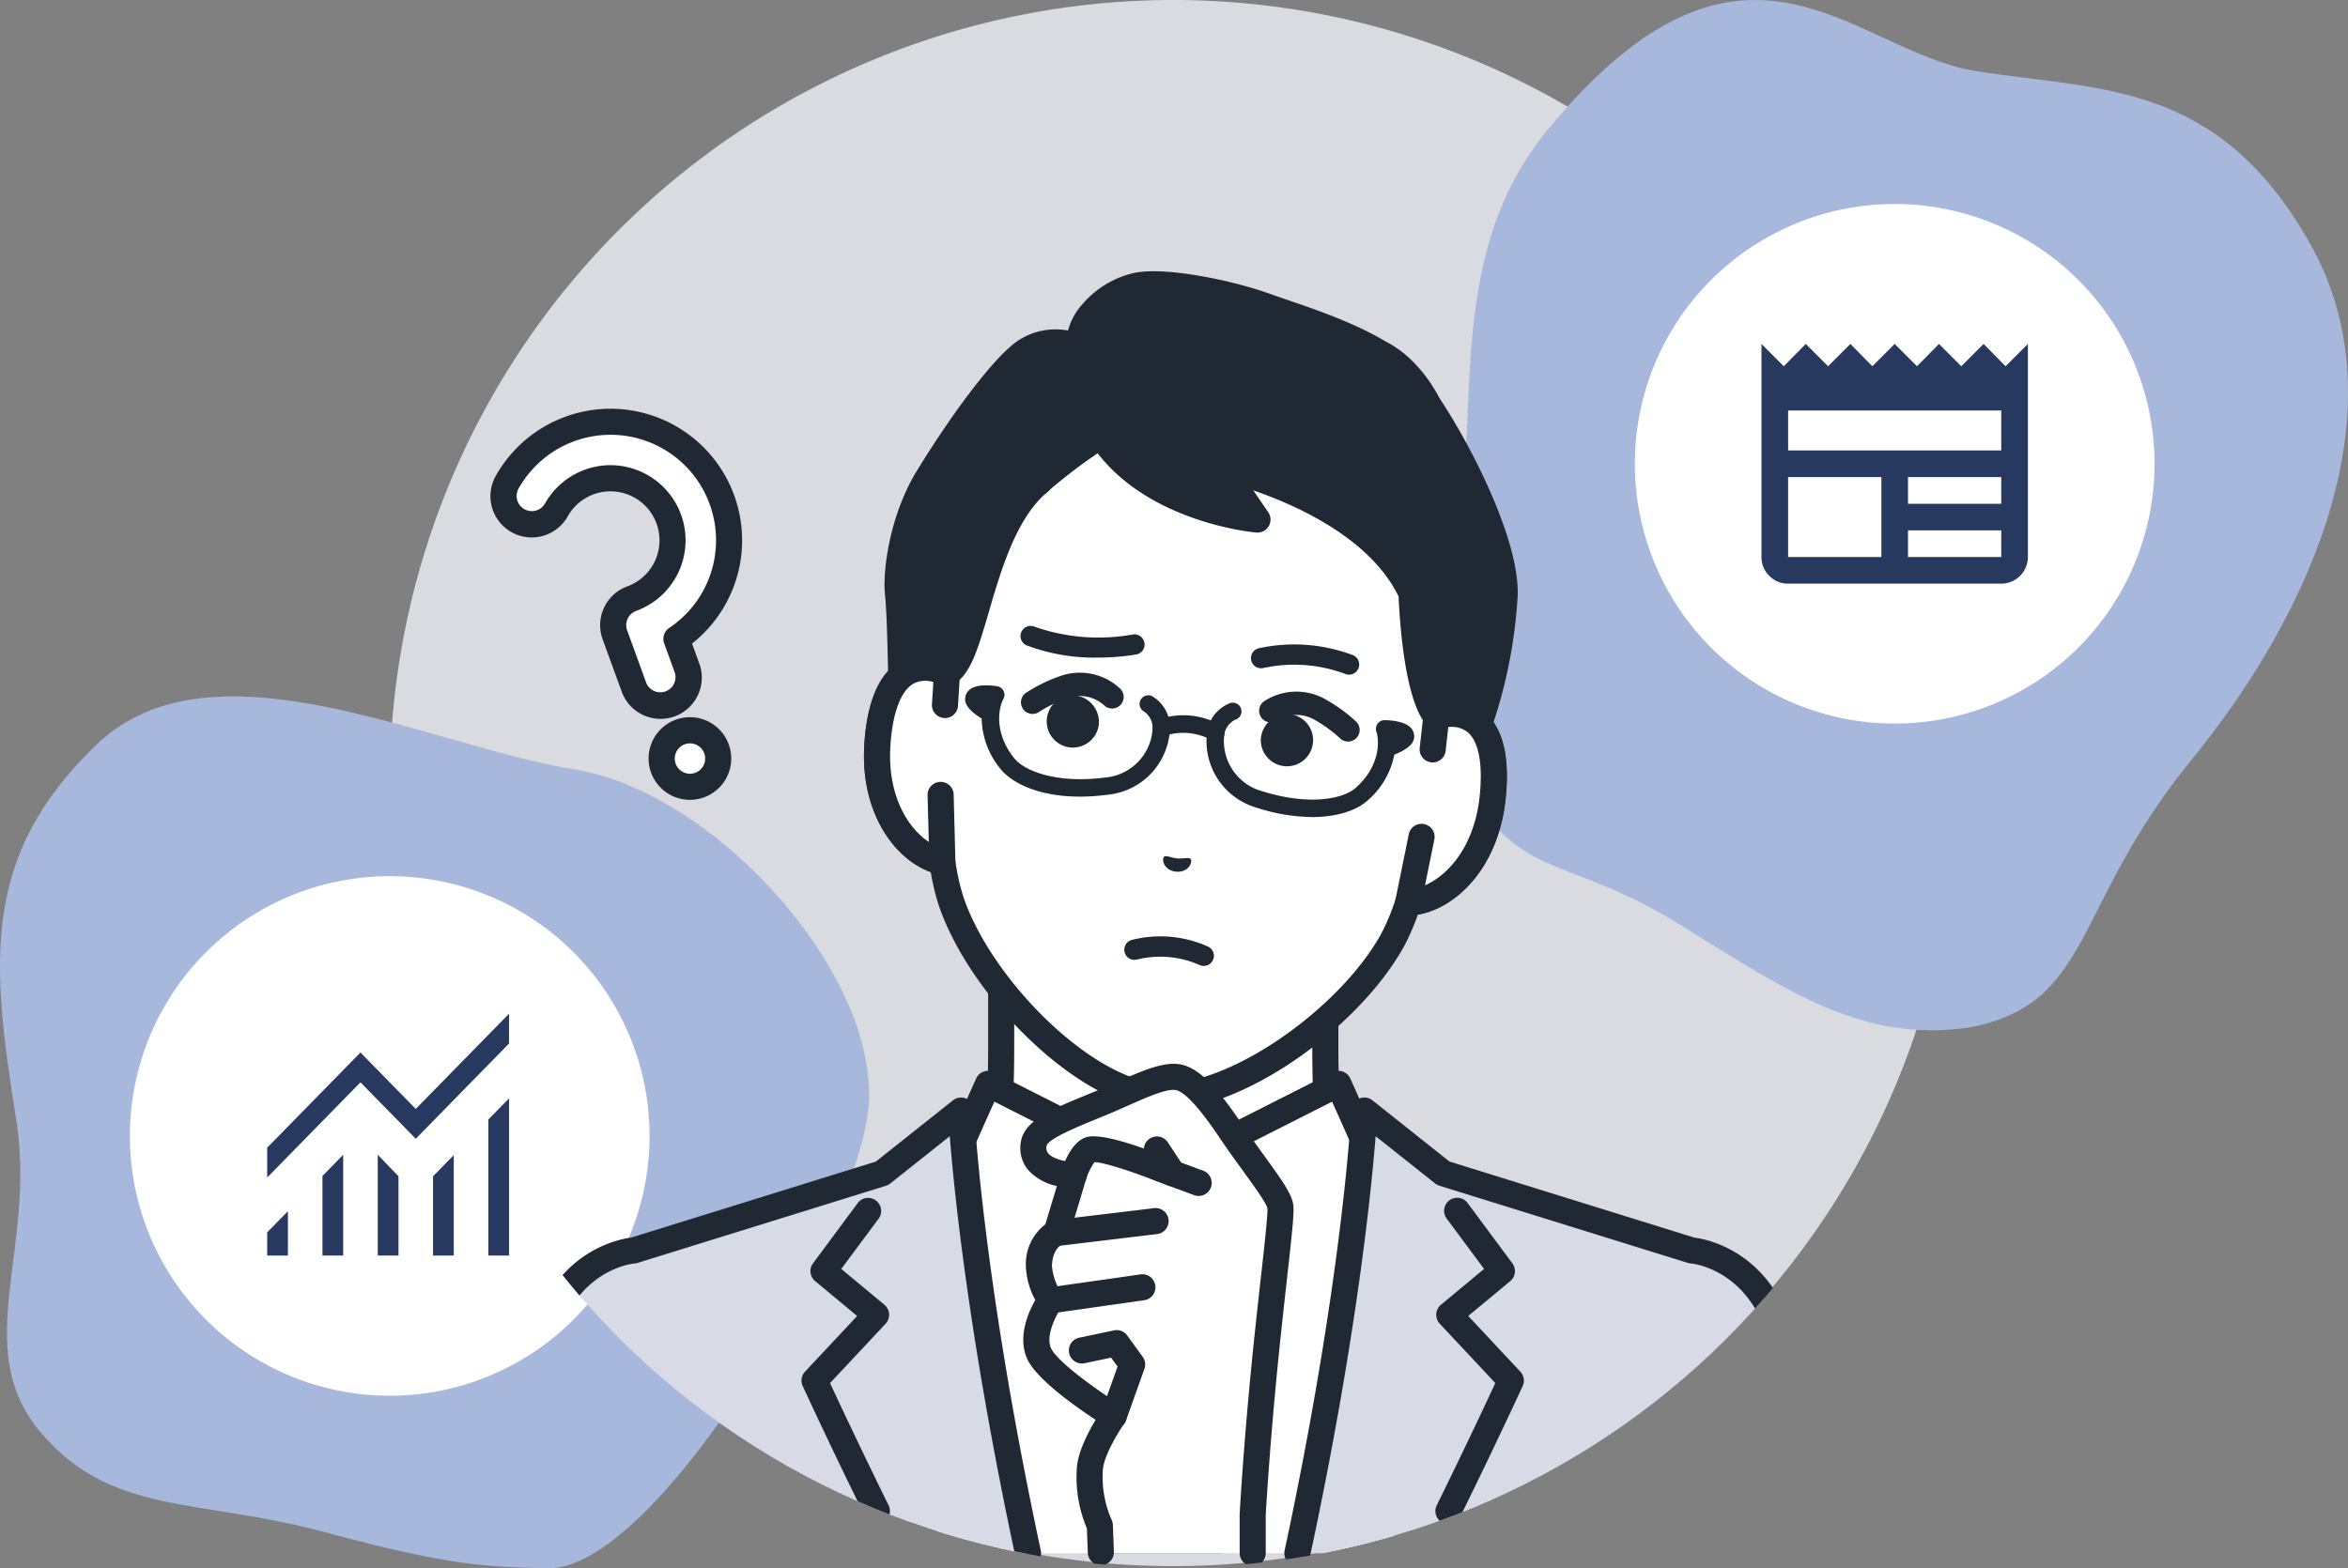 <svg xmlns="http://www.w3.org/2000/svg" xmlns:xlink="http://www.w3.org/1999/xlink" width="359.194" height="240" viewBox="0 0 359.194 240">
  <rect x="0" y="0" width="359.194" height="240" fill="#808080" stroke="none"/>
  <defs>
    <clipPath id="clip-path">
      <path id="パス_194" data-name="パス 194" d="M193.748,868a119.828,119.828,0,1,1-120,119.828A119.914,119.914,0,0,1,193.748,868" transform="translate(-73.748 -868)" fill="#d9dbe1"/>
    </clipPath>
    <clipPath id="clip-path-2">
      <rect id="長方形_562" data-name="長方形 562" width="206" height="205.704" transform="translate(0 0)" fill="#fff" stroke="#707070" stroke-width="1"/>
    </clipPath>
  </defs>
  <g id="problem_04" transform="translate(-1080 -2407)">
    <path id="パス_92" data-name="パス 92" d="M193.748,868a119.828,119.828,0,1,1-120,119.828A119.914,119.914,0,0,1,193.748,868" transform="translate(1065.874 1539)" fill="#d9dbe1"/>
    <path id="パス_94" data-name="パス 94" d="M14.707,934.452c-17.735,17.1-16.03,33.343-12.216,57.409,3.122,19.711-7.151,34.83,3.666,47.7s24.083,10.111,43.46,15.332,24.456,5.275,34.048,5.555c16.179.475,45.318-48.116,48.946-68.589s-22.569-50.124-44.734-53.668-55.435-20.841-73.17-3.741" transform="translate(1080 1586.547)" fill="#a8b8dc"/>
    <path id="パス_98" data-name="パス 98" d="M175.1,888.4c-14.139,17.048-11.27,38.335-13.065,55.641-1.982,19.106-7.089,33.9,1.767,46.99,8.3,12.29,15.051,8.9,31.725,19.28s27.873,17.923,44.039,15.564c19-3.663,15.516-18.381,33.969-40.974s32.226-53.97,18.12-78.968-32.031-23.38-51.038-26.391S205.31,851.963,175.1,888.4" transform="translate(1141.737 1538.348)" fill="#a8b8dc"/>
    <path id="パス_105" data-name="パス 105" d="M211.486,895.447a39.75,39.75,0,1,1-39.75,39.75,39.749,39.749,0,0,1,39.75-39.75" transform="translate(1158.361 1542.775)" fill="#fff"/>
    <path id="パス_154" data-name="パス 154" d="M65.9,943.589a39.75,39.75,0,1,1-39.75,39.75,39.749,39.749,0,0,1,39.75-39.75" transform="translate(1073.721 1597.488)" fill="#fff"/>
    <path id="パス_155" data-name="パス 155" d="M40.129,994.57v-3.549l3.171-3.237v6.786Zm8.459,0V982.389l3.171-3.237v15.42Zm8.458,0V979.15l3.171,3.291V994.57Zm8.458,0V982.441l3.171-3.237V994.57Zm8.459,0V973.755l3.171-3.237V994.57ZM40.129,982.635V978.07L54.4,963.5l8.458,8.634,14.272-14.57v4.562L62.86,976.7,54.4,968.062Z" transform="translate(1080.743 1604.558)" fill="#283960"/>
    <g id="マスクグループ_33" data-name="マスクグループ 33" transform="translate(1139.622 2407.222)" clip-path="url(#clip-path)">
      <g id="マスクグループ_28" data-name="マスクグループ 28" transform="translate(13.378 33.729)" clip-path="url(#clip-path-2)">
        <g id="グループ_809" data-name="グループ 809" transform="translate(2.024 7.556)">
          <path id="パス_328" data-name="パス 328" d="M37.929,82.053A4.318,4.318,0,1,1,32.4,79.473a4.317,4.317,0,0,1,5.534,2.581" transform="translate(-3.344 -8.962)" fill="#fff"/>
          <path id="パス_329" data-name="パス 329" d="M33.613,89.592a6.322,6.322,0,1,1,2.163-.384,6.3,6.3,0,0,1-2.163.384m0-8.639A2.323,2.323,0,1,0,35.8,82.481a2.317,2.317,0,0,0-2.185-1.528" transform="translate(-3.089 -8.707)" fill="#202933"/>
          <path id="パス_330" data-name="パス 330" d="M27.753,69.182A4.317,4.317,0,0,1,22.219,66.6L19.295,58.57a4.318,4.318,0,0,1,2.581-5.534A9.5,9.5,0,1,0,10.34,39.467,4.318,4.318,0,0,1,2.8,35.25,18.136,18.136,0,1,1,28.709,59.187l1.625,4.461a4.319,4.319,0,0,1-2.581,5.534" transform="translate(-0.255 -2.939)" fill="#fff"/>
          <path id="パス_331" data-name="パス 331" d="M26.027,71.182a6.323,6.323,0,0,1-5.938-4.154L17.165,59a6.314,6.314,0,0,1,3.774-8.092,7.5,7.5,0,1,0-9.112-10.72,6.313,6.313,0,0,1-8.592,2.427A6.312,6.312,0,0,1,.806,34.021a20.132,20.132,0,1,1,30.037,25.64l1.11,3.048a6.313,6.313,0,0,1-5.927,8.473M18.361,32.359a11.5,11.5,0,0,1,3.943,22.3,2.321,2.321,0,0,0-1.388,2.976l2.922,8.031A2.323,2.323,0,0,0,28.2,64.075l-1.624-4.461a2,2,0,0,1,.766-2.341A16.141,16.141,0,1,0,4.289,35.97a2.323,2.323,0,0,0,4.054,2.268,11.5,11.5,0,0,1,10.018-5.878" transform="translate(0 -2.684)" fill="#202933"/>
          <path id="パス_332" data-name="パス 332" d="M160.08,160.12c-16.424-6.175-20.054-11.619-22.9-14.817s-3.265-5.506-3.265-15.869V97.213l-24.793,5.668L84.334,97.213v32.221c0,10.363-.425,12.67-3.265,15.869s-6.471,8.642-22.9,14.817c-16.405,6.168,32.581,35.685,32.581,35.685H127.5s48.986-29.517,32.581-35.685" transform="translate(-6.202 -10.999)" fill="#fff"/>
          <path id="パス_333" data-name="パス 333" d="M90.5,197.546a1.985,1.985,0,0,1-1.028-.286c-6.33-3.814-37.855-23.378-36.882-34,.153-1.662,1.079-3.923,4.629-5.257,14.54-5.467,18.626-10.229,21.329-13.38.271-.314.526-.613.776-.894,2.275-2.56,2.763-4.095,2.763-14.544V96.958a1.995,1.995,0,0,1,2.44-1.945l24.349,5.566,24.348-5.566a2,2,0,0,1,2.441,1.945V129.18c0,10.449.488,11.983,2.762,14.544.25.281.506.58.776.894,2.7,3.151,6.789,7.913,21.329,13.38,3.551,1.335,4.477,3.6,4.629,5.257.973,10.626-30.552,30.19-36.882,34a2,2,0,1,1-2.059-3.418c14.85-8.95,35.515-24.243,34.967-30.223-.029-.315-.106-1.15-2.059-1.885-15.5-5.827-19.985-11.056-22.954-14.517-.255-.3-.5-.577-.731-.843-3.4-3.826-3.769-6.863-3.769-17.194V99.462l-22.353,5.109a1.982,1.982,0,0,1-.89,0L86.075,99.462V129.18c0,10.33-.371,13.368-3.769,17.194-.236.265-.477.546-.731.843-2.969,3.461-7.456,8.69-22.954,14.517-1.954.735-2.031,1.571-2.059,1.885-.548,5.983,20.118,21.275,34.966,30.223a2,2,0,0,1-1.031,3.7" transform="translate(-5.947 -10.744)" fill="#202933"/>
          <path id="パス_334" data-name="パス 334" d="M137.058,140.215l-26.8,13.559-26.8-13.559-4.69,10.494L64.812,163.491s3.911,22.593,10.249,48.525h70.393c6.338-25.933,10.249-48.525,10.249-48.525l-13.955-12.781Z" transform="translate(-7.333 -15.864)" fill="#fff"/>
          <path id="パス_335" data-name="パス 335" d="M146.271,209.323a2.02,2.02,0,0,1-.409-.043,2,2,0,0,1-1.547-2.36l8.949-42.979-13.118-12.015a2,2,0,0,1-.474-.657l-3.836-8.583L110.9,155.3a2,2,0,0,1-1.8,0L84.171,142.686l-3.837,8.583a1.987,1.987,0,0,1-.474.657L66.743,163.941l8.95,42.979a2,2,0,0,1-3.907.813L62.6,163.643a2,2,0,0,1,.606-1.878l13.65-12.5,4.522-10.117a1.995,1.995,0,0,1,2.723-.966l25.9,13.1,25.9-13.1a2,2,0,0,1,2.723.966l4.521,10.117,13.651,12.5a2,2,0,0,1,.6,1.878l-9.18,44.09a2,2,0,0,1-1.952,1.589" transform="translate(-7.078 -15.609)" fill="#202933"/>
          <path id="パス_336" data-name="パス 336" d="M128.872,180.174a1.994,1.994,0,0,1-1.673-.9L113.89,158.9l-13.309,20.372a2,2,0,1,1-3.341-2.183l14.979-22.929a1.995,1.995,0,0,1,3.341,0l14.98,22.929a2,2,0,0,1-1.668,3.087" transform="translate(-10.965 -17.339)" fill="#202933"/>
          <path id="パス_337" data-name="パス 337" d="M119.542,180.749l3.221-13.079-7.95-12.167-7.949,12.168,3.221,13.078s-2.784,15.673-3.748,23.88c-.14,1.189-.33,4.435-.552,9.115h18.056c-.223-4.68-.412-7.926-.552-9.115-.965-8.208-3.748-23.88-3.748-23.88" transform="translate(-11.969 -17.594)" fill="#202933"/>
          <path id="パス_338" data-name="パス 338" d="M199.514,166.229l-38-11.809-12.082-9.6s-1.02,23.389-9.408,63.8q-.406,1.954-.832,3.919h76.512c-.526-15.427-1.241-27.954-2.21-31.976-3.267-13.552-13.981-14.333-13.982-14.333" transform="translate(-15.749 -16.385)" fill="#d8dae5"/>
          <path id="パス_339" data-name="パス 339" d="M138.941,214.278a2,2,0,0,1-1.952-2.419q.424-1.953.828-3.9c8.251-39.749,9.357-63.245,9.368-63.479A2,2,0,0,1,150.42,143l11.79,9.367,37.456,11.64c1.807.223,12.2,2.091,15.515,15.828.91,3.777,1.651,14.367,2.265,32.376a2,2,0,0,1-3.989.136c-.742-21.785-1.582-29.2-2.156-31.576-2.863-11.879-11.82-12.779-12.2-12.811a2.125,2.125,0,0,1-.435-.083l-38-11.809a1.988,1.988,0,0,1-.649-.343l-9.105-7.234c-.65,8.247-2.787,29.433-9.189,60.275q-.407,1.963-.835,3.937a2,2,0,0,1-1.948,1.572" transform="translate(-15.494 -16.131)" fill="#202933"/>
          <path id="パス_340" data-name="パス 340" d="M165,209.8a2,2,0,0,1-1.791-2.876c4.451-9.055,7.71-16.019,8.961-18.714l-8.5-9.082a2,2,0,0,1,.182-2.9l6.6-5.481-5.8-7.811a2,2,0,0,1,3.205-2.378l6.923,9.328a2,2,0,0,1-.327,2.724l-6.426,5.335L176,186.466a2,2,0,0,1,.357,2.194c-.037.082-3.813,8.32-9.567,20.028A2,2,0,0,1,165,209.8" transform="translate(-18.443 -18.075)" fill="#202933"/>
          <path id="パス_341" data-name="パス 341" d="M72.736,144.821l-12.082,9.6-38,11.809s-10.716.78-13.982,14.333c-.969,4.022-1.685,16.55-2.21,31.976H82.976q-.426-1.962-.833-3.919c-8.387-40.407-9.407-63.8-9.407-63.8" transform="translate(-0.731 -16.385)" fill="#d8dae5"/>
          <path id="パス_342" data-name="パス 342" d="M82.72,214.278a2,2,0,0,1-1.948-1.572q-.427-1.971-.836-3.937c-6.4-30.842-8.538-52.028-9.188-60.275l-9.105,7.234a1.987,1.987,0,0,1-.649.343l-38,11.809a2.062,2.062,0,0,1-.439.083c-.375.032-9.332.931-12.2,12.811-.574,2.38-1.414,9.79-2.157,31.576a2,2,0,0,1-3.988-.136c.614-18.009,1.355-28.6,2.265-32.376,3.311-13.737,13.707-15.605,15.515-15.828l37.456-11.64L71.24,143a2,2,0,0,1,3.235,1.475c.01.233,1.117,23.73,9.368,63.479q.4,1.946.828,3.9a2,2,0,0,1-1.952,2.419" transform="translate(-0.477 -16.131)" fill="#202933"/>
          <path id="パス_343" data-name="パス 343" d="M65.2,209.8a2,2,0,0,1-1.792-1.116c-5.755-11.707-9.53-19.946-9.567-20.028a2,2,0,0,1,.357-2.194l7.974-8.516-6.426-5.335a2,2,0,0,1-.327-2.724l6.924-9.328a2,2,0,0,1,3.2,2.378l-5.8,7.811,6.6,5.481a2,2,0,0,1,.182,2.9l-8.5,9.082c1.25,2.7,4.51,9.66,8.961,18.714A2,2,0,0,1,65.2,209.8" transform="translate(-6.071 -18.075)" fill="#202933"/>
          <path id="パス_344" data-name="パス 344" d="M77.386,62.707h0l1.685-19.261a33.137,33.137,0,0,1,5.452-15.54c5.919-8.852,17.193-18.774,34.983-17.294l.311.027C137.6,12.273,146.977,24,151.269,33.747A33.142,33.142,0,0,1,153.94,50l-1.685,19.261h0c4.281-1.205,9.865.311,8.607,12.433-1.115,10.736-8.093,15.931-12.922,16.109a35.707,35.707,0,0,1-2.356,5.685c-5.93,10.794-20.416,21.7-31.485,23.691a21.071,21.071,0,0,1-9.193-.8c-10.555-3.877-22.927-17.139-26.893-28.8a35.638,35.638,0,0,1-1.333-6.008c-4.725-1.014-10.695-7.341-9.928-18.107.866-12.154,6.627-12.68,10.633-10.751" transform="translate(-7.545 -1.184)" fill="#fff"/>
          <path id="パス_345" data-name="パス 345" d="M111.079,129.1c-.621,0-1.312-.024-2.049-.089a21.908,21.908,0,0,1-5.053-1.023c-11.088-4.073-23.954-17.824-28.107-30.033a35.7,35.7,0,0,1-1.22-5.091c-5.682-2.061-10.89-9.3-10.141-19.809.457-6.427,2.3-10.621,5.482-12.466a7.661,7.661,0,0,1,5.376-.828l1.466-16.748a35.223,35.223,0,0,1,5.781-16.474C87.636,19.031,99.1,6.682,119.419,8.371l.32.027c20.314,1.865,29.458,16.018,33.1,24.29a35.223,35.223,0,0,1,2.832,17.228l-1.465,16.748a7.682,7.682,0,0,1,5.151,1.749c2.812,2.368,3.9,6.818,3.234,13.228-1.088,10.481-7.473,16.7-13.427,17.747a35.373,35.373,0,0,1-2.075,4.781c-6.22,11.323-21.278,22.631-32.893,24.714a19.917,19.917,0,0,1-3.119.22M73.725,63.6a3.4,3.4,0,0,0-1.734.444c-1.911,1.108-3.155,4.409-3.5,9.3C67.8,83.006,72.96,88.526,76.845,89.36A2,2,0,0,1,78.4,91.03,33.694,33.694,0,0,0,79.655,96.7c3.747,11.015,15.752,23.9,25.684,27.545a19.141,19.141,0,0,0,8.172.71c10.4-1.865,24.457-12.467,30.071-22.684a33.76,33.76,0,0,0,2.208-5.344,2,2,0,0,1,1.823-1.375c3.969-.145,10.009-4.685,11.009-14.32.506-4.873-.145-8.341-1.836-9.763a4.7,4.7,0,0,0-4.245-.543,1.994,1.994,0,0,1-2.528-2.094L151.7,49.569A31.238,31.238,0,0,0,149.189,34.3c-3.289-7.468-11.535-20.247-29.806-21.924l-.3-.026C100.8,10.83,90.466,21.979,85.93,28.763a31.225,31.225,0,0,0-5.122,14.6L79.122,62.628a2,2,0,0,1-2.857,1.622,6.1,6.1,0,0,0-2.541-.646" transform="translate(-7.29 -0.929)" fill="#202933"/>
          <path id="パス_346" data-name="パス 346" d="M91.819,32.54c-9.174,7.748-9.657,27.5-14.189,29.225s-4.806,6.613-4.806,6.613l-2.036-5.865s-.152-9.9-.483-12.838c-.375-3.328.652-11.344,4.5-17.7C80.022,23.345,86.969,14.1,90.09,12.332a8.024,8.024,0,0,1,7.647-.451s.593-3.461,1.984-4.947a12.916,12.916,0,0,1,6.813-4.394c3.841-1.054,13.987.911,19.752,2.967,5.2,1.854,12.331,3.993,17.743,7.311l.009,0c4.752,2.368,7.322,7.8,7.322,7.8,5.695,8.506,12.179,22.317,11.723,29.488a73.958,73.958,0,0,1-4.071,19.974l-4,4.976-2.361-6.723s-3.03-2.2-3.819-18.82c-6.605-14.294-29.014-19.222-29.014-19.222l5.468,7.967S109.847,36.9,102.173,26.566a3.112,3.112,0,0,1-1.315,1.533A79.8,79.8,0,0,0,92.8,34.318Z" transform="translate(-7.946 -0.254)" fill="#202933"/>
          <path id="パス_347" data-name="パス 347" d="M154.764,76.793a1.971,1.971,0,0,1-.337-.028,2,2,0,0,1-1.547-1.305l-2.225-6.338c-1.206-1.489-3.372-6-4.044-19.372-4.328-8.882-15.531-13.914-22.218-16.216l2.291,3.337a2,2,0,0,1-1.819,3.117c-.668-.059-16.432-1.556-24.547-12.486a2,2,0,1,1,3.2-2.379c4.564,6.148,12.278,8.9,17.171,10.073l-2.769-4.033A2,2,0,0,1,120,28.083c.955.21,23.457,5.313,30.4,20.334a2,2,0,0,1,.183.743c.662,13.965,2.945,17.162,3.153,17.425a2,2,0,0,1,.555.828l1.171,3.335L157,68.825a73.659,73.659,0,0,0,3.837-19.1c.4-6.34-5.6-19.6-11.391-28.252a2.14,2.14,0,0,1-.145-.256c-.021-.044-2.311-4.756-6.294-6.808a1.967,1.967,0,0,1-.276-.14c-4.27-2.619-9.67-4.475-14.435-6.112-1.025-.352-2.011-.691-2.935-1.021-5.718-2.038-15.4-3.787-18.553-2.921a10.713,10.713,0,0,0-5.681,3.615l-.2.218a9.814,9.814,0,0,0-1.475,3.923,2,2,0,0,1-2.955,1.394,6.093,6.093,0,0,0-5.675.454c-2.564,1.454-9.233,10.126-14.563,18.938-3.833,6.336-4.5,13.947-4.223,16.446.309,2.734.461,10.947.491,12.709l.208.6a9,9,0,0,1,3.934-2.859c1.053-.457,2.488-5.377,3.437-8.633,2.011-6.892,4.512-15.469,10.174-20.251a2,2,0,1,1,2.575,3.049c-4.743,4.005-7.058,11.942-8.918,18.32-1.718,5.89-2.959,10.146-5.849,11.245a5.827,5.827,0,0,0-3.523,4.86,2,2,0,0,1-3.877.543L68.65,62.913a1.988,1.988,0,0,1-.111-.623c0-.1-.154-9.832-.471-12.645-.437-3.873.756-12.316,4.773-18.958,4.17-6.893,11.874-18,16.01-20.344a10.374,10.374,0,0,1,7.2-1.273,10.009,10.009,0,0,1,1.953-3.753l.2-.21A14.627,14.627,0,0,1,105.753.361c4.549-1.248,15.274.988,20.949,3.011.911.325,1.882.659,2.892,1.006,4.668,1.6,10.466,3.6,15.089,6.4,4.907,2.45,7.677,7.625,8.156,8.58,4.949,7.426,12.517,22.195,11.982,30.613a75.355,75.355,0,0,1-4.2,20.57,1.98,1.98,0,0,1-.3.528l-4,4.976a2,2,0,0,1-1.556.746m-1.176-10.324h0m-.005,0,0,0,0,0m0,0,0,0,0,0m0,0,0,0,0,0" transform="translate(-7.692 0)" fill="#202933"/>
          <path id="パス_348" data-name="パス 348" d="M162.621,76.715l-.554,4.961-1.69,13.4-2.069,10.178c4.829-.178,11.807-5.373,12.922-16.108,1.259-12.123-4.326-13.64-8.608-12.433" transform="translate(-17.911 -8.641)" fill="#fff"/>
          <path id="パス_349" data-name="パス 349" d="M158.052,107A1.995,1.995,0,0,1,156.1,104.6l2.069-10.178a2,2,0,0,1,3.911.8l-1.45,7.132c3.592-1.574,7.568-6.013,8.362-13.667.506-4.873-.146-8.341-1.836-9.763a3.963,3.963,0,0,0-2.967-.782l-.391,3.5a2,2,0,1,1-3.967-.443l.555-4.96a2,2,0,0,1,1.441-1.7,8.38,8.38,0,0,1,7.9,1.33c2.812,2.368,3.9,6.819,3.235,13.229-1.175,11.312-8.519,17.664-14.833,17.9h-.074" transform="translate(-17.656 -8.386)" fill="#202933"/>
          <path id="パス_350" data-name="パス 350" d="M66.752,80.015c-.766,10.767,5.2,17.094,9.928,18.108L76.41,87.74l.663-13.493.315-4.981c-4.007-1.932-9.771-1.408-10.636,10.749" transform="translate(-7.545 -7.741)" fill="#fff"/>
          <path id="パス_351" data-name="パス 351" d="M76.425,99.862a1.975,1.975,0,0,1-.419-.044c-6.177-1.326-12.307-8.855-11.5-20.2.458-6.429,2.3-10.623,5.483-12.467a8.38,8.38,0,0,1,8.01.062,1.994,1.994,0,0,1,1.125,1.924l-.315,4.981a2,2,0,0,1-3.983-.252l.223-3.517a3.963,3.963,0,0,0-3.058.255c-1.912,1.107-3.156,4.409-3.5,9.3-.546,7.677,2.6,12.738,5.862,14.913l-.19-7.277a2,2,0,0,1,3.99-.1l.27,10.382a2,2,0,0,1-1.995,2.048" transform="translate(-7.29 -7.486)" fill="#202933"/>
          <path id="パス_352" data-name="パス 352" d="M123.888,80.591a1.34,1.34,0,0,1-.783-.252,9.074,9.074,0,0,0-6.978-.6,1.349,1.349,0,0,1-1.151-2.439,11.564,11.564,0,0,1,9.7.849,1.348,1.348,0,0,1-.785,2.445" transform="translate(-12.922 -8.667)" fill="#202933"/>
          <path id="パス_353" data-name="パス 353" d="M139.7,91.945a28.174,28.174,0,0,1-8.393-1.4,10.586,10.586,0,0,1-7.635-11.978,5.608,5.608,0,0,1,3.477-4.067,1.33,1.33,0,0,1,.787,2.542,3.09,3.09,0,0,0-1.674,2.129,7.96,7.96,0,0,0,5.841,8.836c6.889,2.16,12.186,1.255,14.2-.5,3.708-3.242,3.717-7.074,3.2-8.648a1.331,1.331,0,0,1,1.292-1.744c1.115.025,3.116.212,4.006,1.2a1.877,1.877,0,0,1,.486,1.425c-.035.389-.132,1.513-3.03,2.653a12.434,12.434,0,0,1-4.206,7.113c-1.523,1.332-4.371,2.436-8.35,2.436" transform="translate(-13.975 -8.422)" fill="#202933"/>
          <path id="パス_354" data-name="パス 354" d="M99.451,88.479c-6.364,0-10.438-2.111-12.128-4.21a12.441,12.441,0,0,1-2.907-7.735c-2.655-1.626-2.557-2.748-2.523-3.139a1.876,1.876,0,0,1,.726-1.319c1.048-.822,3.053-.659,4.153-.489a1.33,1.33,0,0,1,.97,1.941c-.779,1.46-1.436,5.234,1.653,9.073,1.673,2.078,6.732,3.89,13.893,2.958a7.959,7.959,0,0,0,7.286-7.686,3.088,3.088,0,0,0-1.279-2.387,1.33,1.33,0,1,1,1.217-2.366,5.606,5.606,0,0,1,2.718,4.609,10.586,10.586,0,0,1-9.6,10.469,32.473,32.473,0,0,1-4.181.281" transform="translate(-9.264 -8.084)" fill="#202933"/>
          <path id="パス_355" data-name="パス 355" d="M103.272,66.043a29.333,29.333,0,0,1-10.923-1.879,1.552,1.552,0,0,1,1.236-2.847,29.59,29.59,0,0,0,15.033,1.19,1.552,1.552,0,0,1,.493,3.065,36.72,36.72,0,0,1-5.839.471" transform="translate(-10.343 -6.923)" fill="#202933"/>
          <path id="パス_356" data-name="パス 356" d="M146.2,69.021a1.552,1.552,0,0,1-.535-.1,22.281,22.281,0,0,0-12.526-.933,1.552,1.552,0,1,1-.718-3.019,25.415,25.415,0,0,1,14.315,1.039,1.552,1.552,0,0,1-.536,3.009" transform="translate(-14.847 -7.283)" fill="#202933"/>
          <path id="パス_357" data-name="パス 357" d="M93.292,75.579a1.773,1.773,0,0,1-1.028-3.219,23.656,23.656,0,0,1,5.066-2.505,9.01,9.01,0,0,1,9.339,1.83,1.774,1.774,0,0,1-2.385,2.626,5.559,5.559,0,0,0-5.72-1.131,20.808,20.808,0,0,0-4.255,2.079,1.769,1.769,0,0,1-1.016.32" transform="translate(-10.354 -7.837)" fill="#202933"/>
          <path id="パス_358" data-name="パス 358" d="M103.918,77.725a4,4,0,1,1-3.609-4.544,4.107,4.107,0,0,1,3.609,4.544" transform="translate(-10.856 -8.278)" fill="#202933"/>
          <path id="パス_359" data-name="パス 359" d="M146.2,80.175a1.768,1.768,0,0,1-1.26-.526,20.809,20.809,0,0,0-3.826-2.782,5.56,5.56,0,0,0-5.829.12,1.774,1.774,0,0,1-1.893-3,9.012,9.012,0,0,1,9.515-.182,23.7,23.7,0,0,1,4.554,3.348,1.774,1.774,0,0,1-1.26,3.022" transform="translate(-14.999 -8.207)" fill="#202933"/>
          <path id="パス_360" data-name="パス 360" d="M132.887,80.26a4,4,0,1,0,4.343-3.849,4.106,4.106,0,0,0-4.343,3.849" transform="translate(-15.033 -8.644)" fill="#202933"/>
          <path id="パス_361" data-name="パス 361" d="M116.158,101.036c.312-.3,1.048.128,2.054.239,1.01.064,1.809-.235,2.065.119s-.223,2.034-2.241,1.911c-2.008-.226-2.2-1.954-1.877-2.269" transform="translate(-13.128 -11.419)" fill="#202933"/>
          <path id="パス_362" data-name="パス 362" d="M121.493,119.287a1.546,1.546,0,0,1-.707-.171,14.84,14.84,0,0,0-9.505-.806,1.552,1.552,0,1,1-.776-3.006,17.756,17.756,0,0,1,11.7,1.049,1.552,1.552,0,0,1-.709,2.934" transform="translate(-12.371 -12.984)" fill="#202933"/>
          <path id="パス_363" data-name="パス 363" d="M124.088,147.623c-2.779-4.134-5.754-8.176-8.387-8.574-2.556-.386-6.781,1.931-11.476,3.884-5.373,2.234-10.141,3.911-10.511,6.353-.692,4.578,6.118,4.781,6.118,4.781L97.183,162.9s-2.563.988-2.669,5.025c-.064,2.424,1.767,5.278,1.767,5.278s-3.266,4.643-1.76,8.092,11.432,9.6,11.432,9.6-3.305,4.691-3.633,7.928a18.088,18.088,0,0,0,1.517,8.829l.154,4.223h23.222v-5.872s.566-10.411,1.944-24.056c1.261-12.481,2.5-21.569,2.287-23.11-.24-1.787-4.352-6.746-7.357-11.218" transform="translate(-10.597 -15.727)" fill="#fff"/>
          <path id="パス_364" data-name="パス 364" d="M126.959,213.62a2,2,0,0,1-2-2v-5.872c0-.036,0-.073,0-.108.006-.1.584-10.614,1.951-24.148.466-4.62.938-8.85,1.317-12.25.548-4.917,1.065-9.56.977-10.4-.186-.827-2.328-3.775-3.892-5.927-1.056-1.454-2.149-2.958-3.144-4.437-1.361-2.026-4.977-7.4-7.029-7.714-1.4-.21-4.387,1.111-7.273,2.39-1.012.45-2.063.915-3.138,1.362-.584.243-1.16.479-1.724.709-2.775,1.137-7.42,3.04-7.58,4.1a1.279,1.279,0,0,0,.243,1.126c.788.95,3.013,1.328,3.966,1.362a2,2,0,0,1,1.846,2.567l-2.648,8.838a1.994,1.994,0,0,1-1.194,1.289c-.08.042-1.326.7-1.391,3.216a9.3,9.3,0,0,0,1.452,4.147,1.994,1.994,0,0,1-.048,2.226c-.675.969-2.418,4.19-1.564,6.144.866,1.983,6.753,6.284,10.656,8.705a2,2,0,0,1,.58,2.844c-.836,1.189-3.055,4.762-3.28,6.98a16.212,16.212,0,0,0,1.325,7.753,2.019,2.019,0,0,1,.2.8l.154,4.223a2,2,0,0,1-3.988.145l-.139-3.833a20.139,20.139,0,0,1-1.524-9.494c.247-2.422,1.758-5.305,2.856-7.125-3.182-2.093-9.151-6.322-10.5-9.4-1.452-3.321.219-7.09,1.269-8.94a11.73,11.73,0,0,1-1.443-5.279,7.672,7.672,0,0,1,2.98-6.3L97,155.451a8.155,8.155,0,0,1-4.387-2.434,5.265,5.265,0,0,1-1.129-4.284c.5-3.3,4.7-5.018,10.014-7.2.558-.228,1.128-.462,1.7-.7,1.046-.435,2.068-.889,3.053-1.325,3.72-1.65,6.932-3.074,9.488-2.689,3.155.477,6.067,3.963,9.745,9.434.954,1.42,2.025,2.893,3.06,4.318,2.884,3.969,4.4,6.116,4.62,7.747.158,1.169-.162,4.146-.968,11.368-.378,3.39-.848,7.61-1.313,12.209-1.307,12.949-1.887,23.089-1.933,23.911v5.817a2,2,0,0,1-2,2" transform="translate(-10.343 -15.473)" fill="#202933"/>
          <path id="パス_365" data-name="パス 365" d="M120.036,154.48l-5.6-2.07c-4.359-1.757-10.013-3.7-12.189-3s-3.37,3.883-3.789,5.217a2,2,0,0,0,3.807,1.195,8.891,8.891,0,0,1,1.274-2.6c1.357,0,5.844,1.451,9.458,2.905l5.653,2.091a2,2,0,1,0,1.384-3.743" transform="translate(-11.129 -16.888)" fill="#202933"/>
          <path id="パス_366" data-name="パス 366" d="M97.375,167.463a2,2,0,0,1-.236-3.977l15.027-1.807a2,2,0,1,1,.476,3.962l-15.027,1.807a2,2,0,0,1-.24.014" transform="translate(-10.792 -18.291)" fill="#202933"/>
          <path id="パス_367" data-name="パス 367" d="M96.359,179.058a2,2,0,0,1-.278-3.971l13.91-1.977a2,2,0,1,1,.562,3.951l-13.91,1.977a1.944,1.944,0,0,1-.284.02" transform="translate(-10.676 -19.583)" fill="#202933"/>
          <path id="パス_368" data-name="パス 368" d="M106.63,197.839a2,2,0,0,1-1.879-2.668l2.463-6.889-.992-1.366-4.17.88a2,2,0,0,1-.823-3.906l5.436-1.146a2,2,0,0,1,2.027.78l2.369,3.266a2,2,0,0,1,.264,1.843l-2.817,7.881a2,2,0,0,1-1.879,1.324" transform="translate(-11.274 -20.671)" fill="#202933"/>
          <path id="パス_369" data-name="パス 369" d="M117.136,156.943a2,2,0,0,1-1.666-.895l-2.33-3.524a2,2,0,1,1,3.328-2.2l2.331,3.524a2,2,0,0,1-1.663,3.1" transform="translate(-12.763 -16.906)" fill="#202933"/>
        </g>
      </g>
    </g>
    <path id="パス_198" data-name="パス 198" d="M4.076,36.682a3.932,3.932,0,0,1-2.88-1.2A3.932,3.932,0,0,1,0,32.606V0L3.413,3.413,6.776,0l3.413,3.413L13.6,0l3.363,3.413L20.379,0l3.413,3.413L27.155,0l3.413,3.413L33.982,0l3.363,3.413L40.758,0V32.606a4.084,4.084,0,0,1-4.076,4.076Zm0-4.076H18.341V20.379H4.076Zm18.341,0H36.682V28.53H22.417Zm0-8.152H36.682V20.379H22.417ZM4.076,16.3H36.682V10.189H4.076Z" transform="translate(1349.468 2459.631)" fill="#283960"/>
  </g>
</svg>
